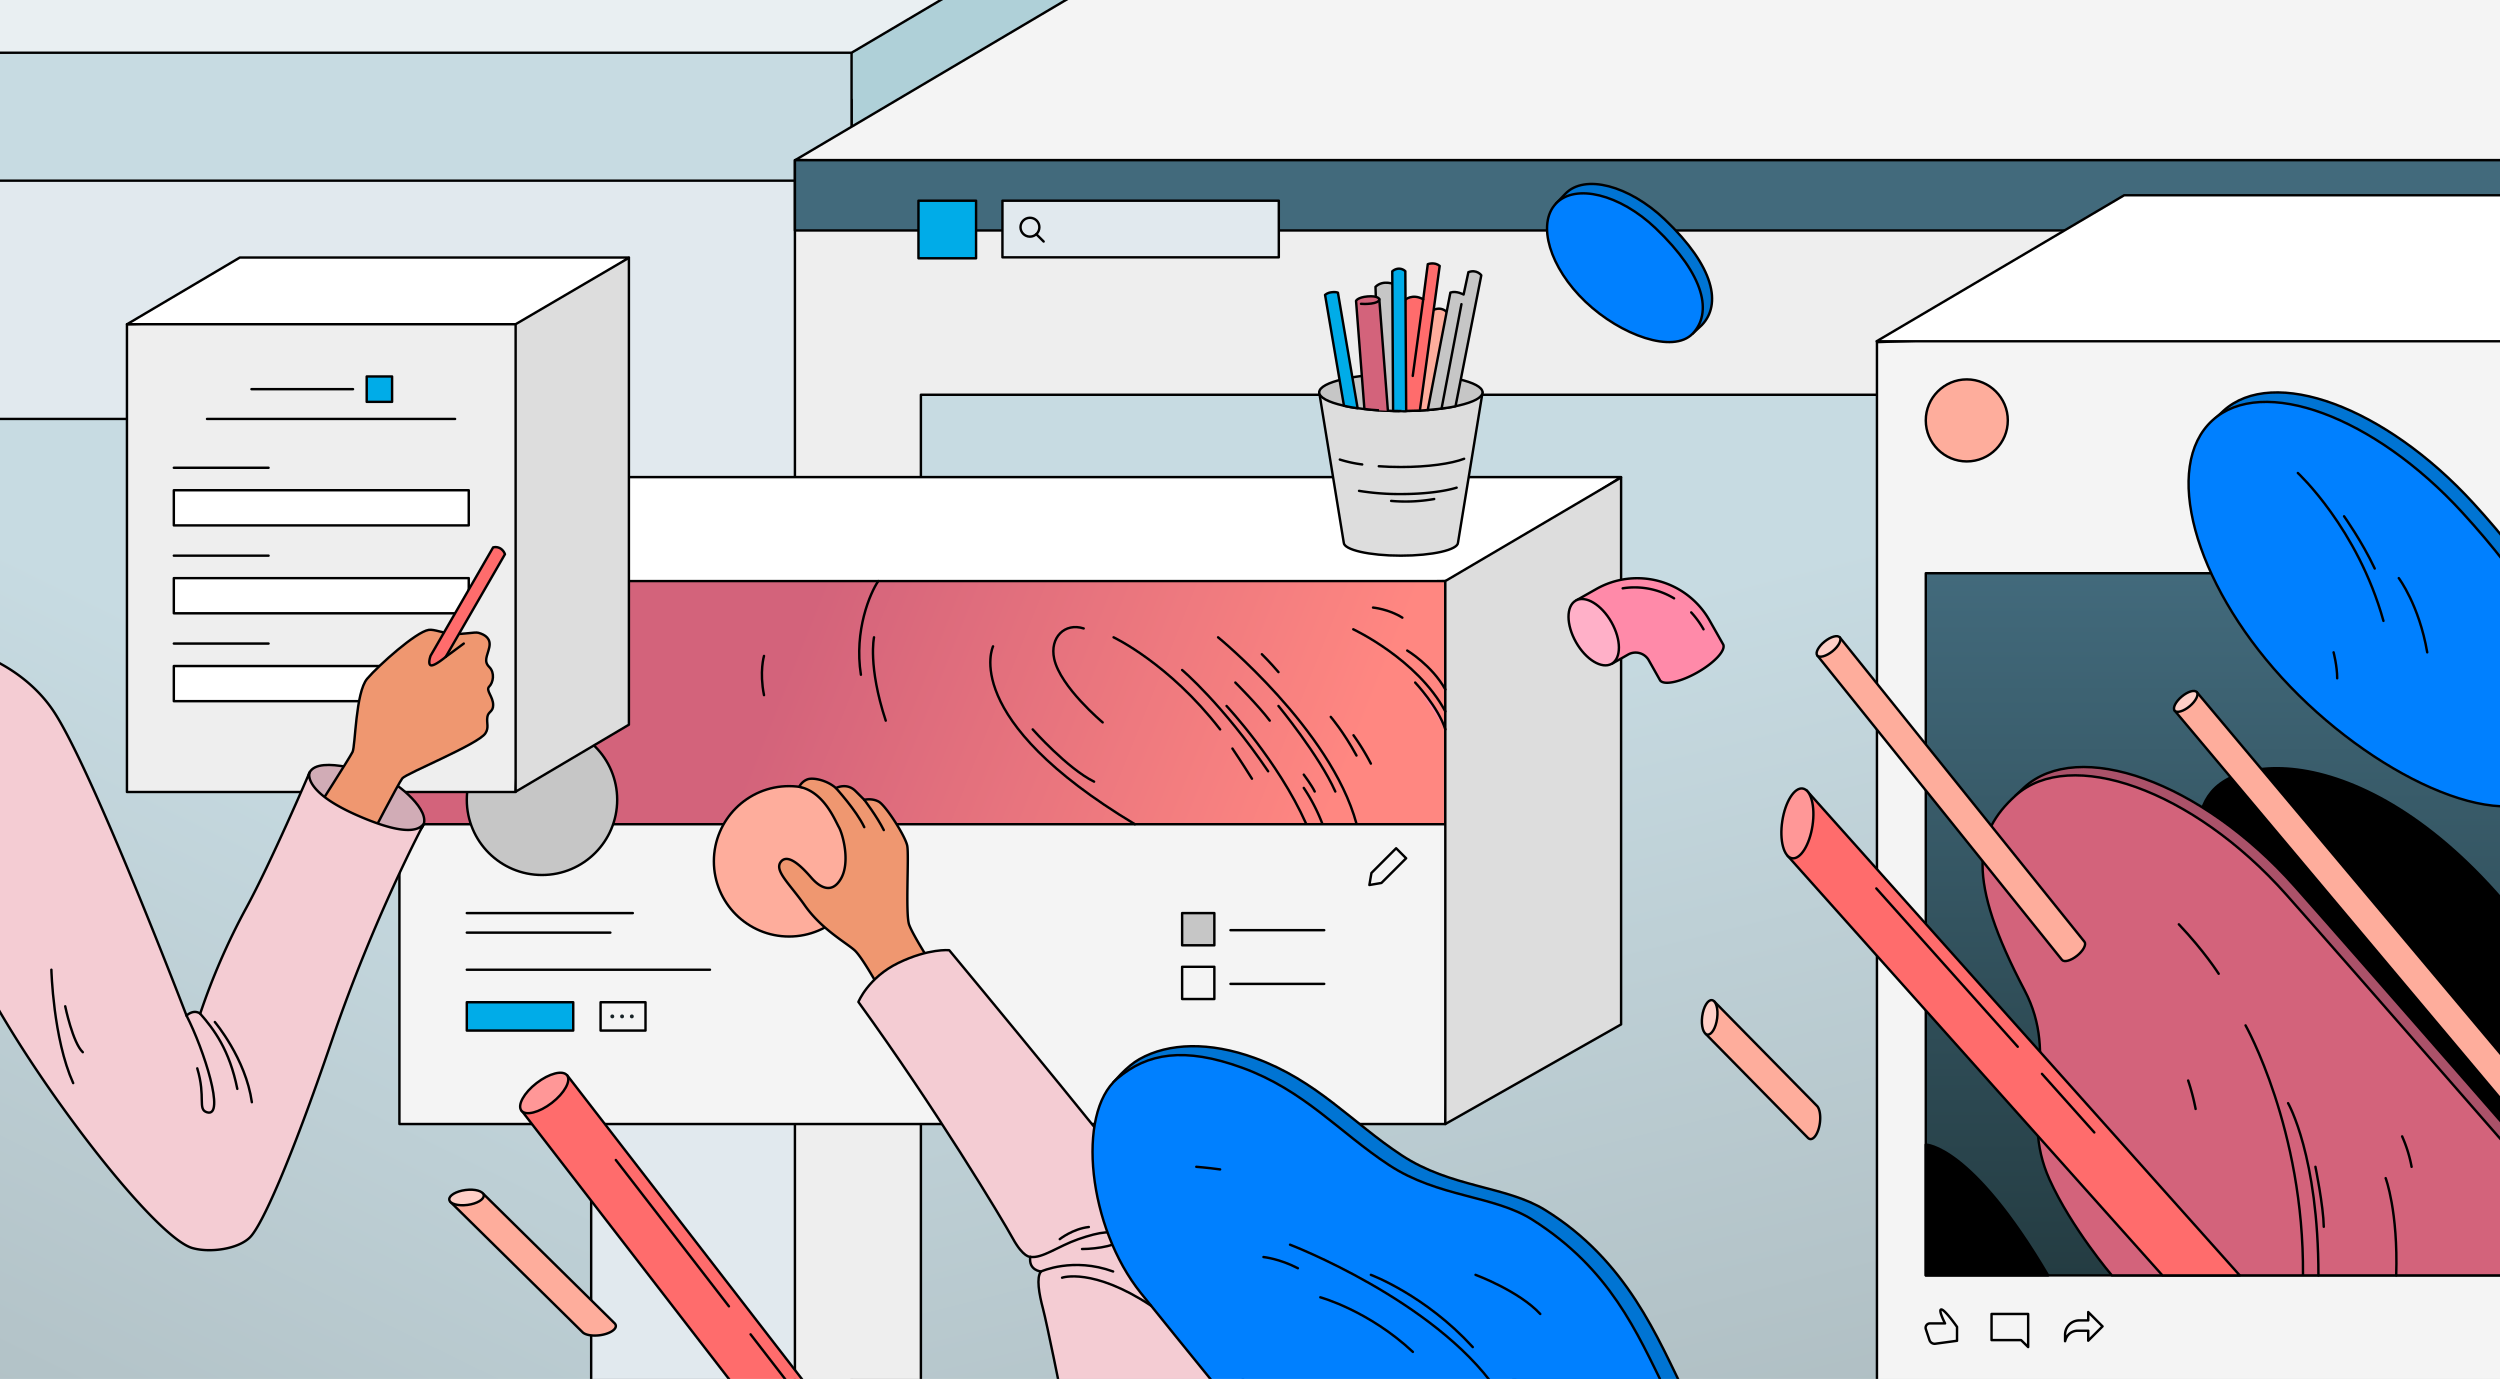 <?xml version="1.0" encoding="UTF-8"?> <svg xmlns="http://www.w3.org/2000/svg" xmlns:xlink="http://www.w3.org/1999/xlink" viewBox="0 0 2560 1412"><rect x="0" y="0" width="2560" height="1412" fill="#333333" stroke="none"/> <defs> <style>.cls-1,.cls-17{fill:none;}.cls-2{clip-path:url(#clip-path);}.cls-3{fill:#afd0d8;}.cls-10,.cls-11,.cls-12,.cls-13,.cls-14,.cls-15,.cls-16,.cls-17,.cls-18,.cls-19,.cls-21,.cls-22,.cls-23,.cls-24,.cls-25,.cls-26,.cls-27,.cls-28,.cls-29,.cls-3,.cls-30,.cls-31,.cls-32,.cls-33,.cls-4,.cls-5,.cls-6,.cls-7,.cls-8,.cls-9{stroke:#000;stroke-linecap:round;stroke-linejoin:round;stroke-width:2.5px;}.cls-4{fill:#e1e9ee;}.cls-5{fill:url(#linear-gradient);}.cls-6{fill:#c7dbe2;}.cls-7{fill:#e9eff2;}.cls-8{fill:#f4f4f4;}.cls-9{fill:#eee;}.cls-10{fill:url(#linear-gradient-2);}.cls-11{fill:#426a7c;}.cls-12{fill:#fff;}.cls-13{fill:url(#linear-gradient-3);}.cls-14{fill:#ddd;}.cls-15{fill:#c6c6c6;}.cls-16{fill:url(#linear-gradient-4);}.cls-18{fill:#00ace8;}.cls-19{fill:#fead9c;}.cls-20{fill:#172226;}.cls-22{fill:#d1acb6;}.cls-23{fill:#ef9770;}.cls-24{fill:#ff6c6c;}.cls-25{fill:#f4ccd3;}.cls-26{fill:#d3637b;}.cls-27{fill:#aa5269;}.cls-28{fill:#ff9797;}.cls-29{fill:#ffcfc7;}.cls-30{fill:#ff8aa9;}.cls-31{fill:#ffb0c8;}.cls-32{fill:#0074d3;}.cls-33{fill:#0080ff;}</style> <clipPath id="clip-path"> <rect class="cls-1" width="2560" height="1412"></rect> </clipPath> <linearGradient id="linear-gradient" x1="-94.03" y1="1722.3" x2="384.08" y2="744.22" gradientUnits="userSpaceOnUse"> <stop offset="0" stop-color="#aab8bc"></stop> <stop offset="1" stop-color="#c7dbe2"></stop> </linearGradient> <linearGradient id="linear-gradient-2" x1="1973.47" y1="1638.45" x2="1716.41" y2="604.24" xlink:href="#linear-gradient"></linearGradient> <linearGradient id="linear-gradient-3" x1="1344.65" y1="879.47" x2="812.15" y2="666.59" gradientUnits="userSpaceOnUse"> <stop offset="0" stop-color="#ff8781"></stop> <stop offset="1" stop-color="#d3637b"></stop> </linearGradient> <linearGradient id="linear-gradient-4" x1="2293.5" y1="1306" x2="2293.5" y2="587" gradientUnits="userSpaceOnUse"> <stop offset="0" stop-color="#243c42"></stop> <stop offset="1" stop-color="#426a7c"></stop> </linearGradient> </defs> <title>Artboard 1 copy 4</title> <g id="Layer_9" data-name="Layer 9"> <g class="cls-2"> <rect class="cls-3" x="766" y="-52.24" width="455" height="218"></rect> <rect class="cls-4" x="-14.5" y="102.17" width="886.5" height="1347.5"></rect> <rect class="cls-5" x="-36" y="429" width="641.35" height="1037.14"></rect> <polygon class="cls-6" points="-15 185 872 185 872 29 -15 54 -15 185"></polygon> <polygon class="cls-7" points="872 54 1107 -85 -15 -85 -15 54 872 54"></polygon> <polygon class="cls-8" points="814.45 163.85 1222.42 -77.48 2645 -77.48 2645 191 814.45 163.85"></polygon> <rect class="cls-9" x="814" y="164" width="1831" height="1302.14"></rect> <rect class="cls-10" x="943" y="404.24" width="1702" height="1024.31"></rect> <rect class="cls-11" x="814" y="164" width="1832" height="72"></rect> <polygon class="cls-8" points="1480 1151 409 1151 409 595 1505 568 1480 1151"></polygon> <polygon class="cls-12" points="596 488.54 1660 488.54 1493 594.83 408.75 610 588.18 488.54 596 488.54"></polygon> <rect class="cls-13" x="409" y="595" width="1071" height="249"></rect> <polyline class="cls-14" points="1480 1151 1660 1049 1660 489 1480 595 1480 1151"></polyline> <circle class="cls-15" cx="555" cy="819" r="77"></circle> <polygon class="cls-9" points="130 332 130 811 528 811 549.29 319.52 130 332"></polygon> <polygon class="cls-12" points="547 332.02 130.08 332.02 245.55 263.71 644 263.71 547 332.02"></polygon> <polygon class="cls-14" points="644 742.08 644 264 528 332 528 810.7 644 742.08"></polygon> <polygon class="cls-8" points="1922 350.35 2607 326.38 2607 1466.14 1922 1466.14 1922 350.35"></polygon> <polygon class="cls-12" points="1921.63 349.45 2175.15 199.94 2607 199.94 2607 349.45 1921.63 349.45"></polygon> <rect class="cls-16" x="1972" y="587" width="643" height="719"></rect> <rect class="cls-12" x="178" y="502" width="302" height="36"></rect> <line class="cls-17" x1="178" y1="479" x2="275" y2="479"></line> <rect class="cls-12" x="178" y="592" width="302" height="36"></rect> <line class="cls-17" x1="178" y1="569" x2="275" y2="569"></line> <rect class="cls-12" x="178" y="682" width="302" height="36"></rect> <line class="cls-17" x1="178" y1="659" x2="275" y2="659"></line> <rect class="cls-18" x="375.5" y="385.5" width="26" height="26"></rect> <line class="cls-17" x1="361.5" y1="398.5" x2="257.5" y2="398.5"></line> <line class="cls-17" x1="212" y1="429" x2="466" y2="429"></line> <circle class="cls-19" cx="808" cy="882" r="77"></circle> <line class="cls-17" x1="478" y1="935" x2="648" y2="935"></line> <line class="cls-17" x1="478" y1="955" x2="625" y2="955"></line> <line class="cls-17" x1="478" y1="993" x2="727" y2="993"></line> <rect class="cls-18" x="478" y="1026.3" width="109" height="29"></rect> <rect class="cls-17" x="615" y="1026.3" width="46" height="29"></rect> <circle class="cls-20" cx="627" cy="1040.8" r="2"></circle> <circle class="cls-20" cx="637" cy="1040.8" r="2"></circle> <circle class="cls-20" cx="647" cy="1040.8" r="2"></circle> <polygon class="cls-17" points="1429.64 868.62 1439.88 878.86 1414.59 904.15 1402.24 906.26 1404.35 893.91 1429.64 868.62"></polygon> <line class="cls-17" x1="1260" y1="952.5" x2="1356" y2="952.5"></line> <rect class="cls-15" x="1210.5" y="935" width="33" height="33"></rect> <line class="cls-17" x1="1260" y1="1007.5" x2="1356" y2="1007.5"></line> <rect class="cls-17" x="1210.5" y="990" width="33" height="33"></rect> <rect class="cls-18" x="940.5" y="205.5" width="59" height="59"></rect> <rect class="cls-4" x="1026.5" y="205.5" width="283" height="58"></rect> <circle class="cls-19" cx="2014" cy="430.5" r="42"></circle> <path class="cls-17" d="M2004,1358.74s-12.49-17.84-16.06-17.84,3.78,14.27,3.78,14.27h-15.41a4.48,4.48,0,0,0-4.25,5.9l3.7,11.11a5.61,5.61,0,0,0,6.06,3.79l22.17-3Z"></path> <polygon class="cls-17" points="2076.83 1379.41 2069.61 1372.27 2039.36 1372.27 2039.36 1345.5 2076.83 1345.5 2076.83 1379.41"></polygon> <path class="cls-17" d="M2153,1358.2l-14.66-14.66v8.56h-9.11a14.59,14.59,0,0,0-14.59,14.59v6.69l.63-1.9a12.88,12.88,0,0,1,12.22-8.81h10.85v10.2Z"></path> <circle class="cls-17" cx="1054.66" cy="232.66" r="9.66"></circle> <line class="cls-17" x1="1061.21" y1="239.83" x2="1068.69" y2="247.32"></line> <path class="cls-21" d="M2264.73,810.7c41.64-49.27,211.16-40.71,362.72,198.87L2615,1285.78l-165.67-57.28S2188.22,901.22,2264.73,810.7Z"></path> <path class="cls-22" d="M317,791c9.63-18.45,66.12,1.4,78.12,6.4S442,830,433,846s-75,49-75,49S305,814,317,791Z"></path> <path class="cls-23" d="M324.5,828.5S358,776,361,770s3-61,15-75,50-48,63-50c5.67-.87,15.3,3.59,24.33,4.12,11.69.69,22.72-2.25,26.67-1.12,7,2,13,6,11,15s-6,14,0,20,4,16,0,20,4,10,4,19c0,7-5,6.43-5.92,12.05C498,740.47,501,745,497,751c-7.46,11.19-81,41-85,46s-34,63-34,63Z"></path> <path class="cls-24" d="M456.42,672.63s-12.18,10.23-15.48,8.54c-3-1.52,0-9.73,0-9.73l64-110.88A9.75,9.75,0,0,1,513,562a11.29,11.29,0,0,1,4.06,5.56Z"></path> <path class="cls-25" d="M317,791s-8,19,49,44,64.82,11.57,67.91,8.78c0,0-50.91,95.22-93.91,221.22s-72,190-84,202-40.76,16.21-59,11c-42-12-183-199-228-301l5-309s49.46,14.36,80,59c39,57,137,313,137,313s7-7,14-2a681.33,681.33,0,0,1,47-108C277.37,883.47,317,791,317,791Z"></path> <path class="cls-23" d="M906,1022s-22-41-31-49-33.82-21.5-51-46c-16-22.76-32-36-24-45s24,9,31,17,20,18,30,1,2-46-2-53-15.35-36.3-40.59-41.3A15.73,15.73,0,0,1,827,798c6-2,20,1,29,9,0,0,11-6,20,3l9,9s8-2,15,2,27,35,29,45-2,70,2,81,24,42,24,42Z"></path> <path class="cls-25" d="M879,1026s10-25,41-40,52-13,52-13,226,272,239,298,69,157.55,69,157.55H1086.8S1072,1355,1068,1340s-7-32-2-38c0,0-13-1-11-15,0,0-7,1-18-19S958,1135,879,1026Z"></path> <path class="cls-14" d="M1350.89,401.77h167.23L1493,555.62c0,7.39-26.2,13.38-58.53,13.38S1376,563,1376,555.62Z"></path> <path class="cls-17" d="M1391.68,502.65a258.57,258.57,0,0,0,42.82,3.28c23.38,0,44.12-2.58,57.07-6.56"></path> <path class="cls-17" d="M1411.89,477.43c7.14.51,14.73.79,22.61.79,27.57,0,51.67-3.39,64.78-8.44"></path> <path class="cls-17" d="M1372,470.59a130,130,0,0,0,22.88,5"></path> <ellipse class="cls-15" cx="1434.5" cy="401.77" rx="83.61" ry="19.11"></ellipse> <path class="cls-17" d="M856,807s21,23,29,40"></path> <path class="cls-17" d="M885,819s13,17,20,31"></path> <path class="cls-17" d="M191,1040c18,35,40.08,104.73,21,99-10-3-1-15-10-45"></path> <path class="cls-17" d="M205,1038c14,16,30,37,38,77"></path> <path class="cls-17" d="M1066,1302s32.82-15,73.82,0"></path> <path class="cls-17" d="M1055,1287c12,2,28.61-10.91,49-18,23-8,38-10,42-2s-23,12-38,12"></path> <path class="cls-18" d="M1376.22,415.48,1356.86,302a12.17,12.17,0,0,1,6.44-2.68c4.73-.68,6.75.43,6.75.43L1390.21,418A119.37,119.37,0,0,1,1376.22,415.48Z"></path> <path class="cls-19" d="M1451.16,420.51l15.27-102.3a13,13,0,0,1,7.65-2.1,11.23,11.23,0,0,1,8.3,4.48l-14.74,98.74S1457.08,420.47,1451.16,420.51Z"></path> <path class="cls-15" d="M1490.46,416l26.39-134.13s-4.55-6.37-13.2-3.19l-4.93,22.93s-7.43-4.15-13.54-2L1462,419.86S1480.6,418.38,1490.46,416Z"></path> <line class="cls-17" x1="1496.52" y1="311.48" x2="1476.16" y2="418.39"></line> <path class="cls-24" d="M1457.38,306.47l4.67-35.94s6.87-2.66,12.19,1.77l-20.31,148.12-17.18.46,2-113.75S1446.06,300.23,1457.38,306.47Z"></path> <line class="cls-17" x1="1457.38" y1="306.47" x2="1446.66" y2="384.94"></line> <path class="cls-15" d="M1428.56,291.34s-12.17-5.49-20.05,2.39l4,126.34s12.24.92,20.25.82Z"></path> <path class="cls-18" d="M1426.52,420.81l-.84-142.95a10.79,10.79,0,0,1,6-2.7,9.32,9.32,0,0,1,7.38,2.6l.87,143.13S1432.77,420.88,1426.52,420.81Z"></path> <path class="cls-26" d="M1397.14,418.77l-8.55-110.67s1.58-3.64,11.69-4.54c10.88-1,12.1,2.7,12.1,2.7l8.84,114.39S1405.07,420.08,1397.14,418.77Z"></path> <path class="cls-17" d="M1412.37,306.25c.42,5.39-16.17,5.23-18.69,4.87"></path> <path class="cls-27" d="M2636.42,1234.9S2412.83,978.5,2350,907.79c-96.25-108.32-222.27-152-277.35-101.39l-8.8,8.35,432.61,471Z"></path> <path class="cls-26" d="M2341.19,916.14c-96.25-108.32-221.84-151.57-277.35-101.39-42.18,38.14-50.77,85.07,9.26,199.16,36.83,70-6,123.93,25.56,193.77,22.4,49.55,63.87,98.32,63.87,98.32H2622.8l4.64-62.94S2404,986.8,2341.19,916.14Z"></path> <path class="cls-24" d="M534,1137.16l391.33,506.42c4.32,5.6,18.3,2,31.21-7.94s19.88-22.6,15.55-28.2L580.72,1101Z"></path> <ellipse class="cls-28" cx="557.33" cy="1119.09" rx="29.55" ry="12.8" transform="translate(-567.95 574.37) rotate(-37.69)"></ellipse> <line class="cls-17" x1="768.59" y1="1366.38" x2="850.61" y2="1472.53"></line> <line class="cls-17" x1="630.62" y1="1187.84" x2="746.42" y2="1337.69"></line> <polygon class="cls-24" points="2214.32 1306 1830.54 876.38 1849.75 809.17 2293.5 1306 2214.32 1306"></polygon> <ellipse class="cls-28" cx="1840.62" cy="843.21" rx="36.12" ry="15.65" transform="translate(730.97 2536.6) rotate(-81.38)"></ellipse> <line class="cls-17" x1="2090.98" y1="1099.63" x2="2144.58" y2="1159.63"></line> <line class="cls-17" x1="1921.36" y1="909.75" x2="2066.18" y2="1071.87"></line> <path class="cls-19" d="M2226.84,727.66l398.71,474.8c2.27,2.71,9.18.65,15.43-4.6s9.47-11.7,7.2-14.4l-398.71-474.8Z"></path> <ellipse class="cls-29" cx="2238.16" cy="718.16" rx="14.77" ry="6.4" transform="translate(62.34 1607.49) rotate(-40.02)"></ellipse> <path class="cls-19" d="M1860.85,671.12l250.6,311.77c2.22,2.76,9.17.85,15.53-4.27s9.72-11.49,7.5-14.25l-250.6-311.77Z"></path> <ellipse class="cls-29" cx="1872.37" cy="661.87" rx="14.77" ry="6.4" transform="translate(-1.66 1319.03) rotate(-38.79)"></ellipse> <path class="cls-19" d="M596.1,1363.7l-.05,0L461.3,1230.85l33.39-8.58,134.89,133a1,1,0,0,1,.29.41,3.71,3.71,0,0,1,.73,1.72c.55,4.22-6.91,8.67-16.66,9.92C605.68,1368.34,598.46,1366.77,596.1,1363.7Z"></path> <ellipse class="cls-29" cx="477.63" cy="1226.25" rx="17.79" ry="7.71" transform="translate(-153.08 71.25) rotate(-7.36)"></ellipse> <path class="cls-19" d="M1860,1131.91l0-.05-104.62-106.38-8.62,33.38,104.75,106.52a1,1,0,0,0,.41.29,3.71,3.71,0,0,0,1.72.74c4.22.55,8.67-6.9,9.94-16.65C1864.63,1141.5,1863.07,1134.27,1860,1131.91Z"></path> <ellipse class="cls-29" cx="1750.73" cy="1041.81" rx="17.79" ry="7.71" transform="translate(491.52 2643.31) rotate(-82.58)"></ellipse> <path class="cls-30" d="M1614.24,614.69,1651,679.44l16.17-9.17a15.54,15.54,0,0,1,21.18,5.85L1700,696.78l0,0c4,5.19,20.75,1.66,38.09-8.18s29-22.37,26.57-28.49l0,0-14.14-24.94a85.05,85.05,0,0,0-115.94-32Z"></path> <path class="cls-17" d="M1714.23,612.7a78.41,78.41,0,0,0-52.58-10.25"></path> <path class="cls-17" d="M1744.39,644.4a92.67,92.67,0,0,0-12.57-17.29"></path> <ellipse class="cls-31" cx="1631.97" cy="647.42" rx="20.84" ry="37.22" transform="translate(-106.98 889.32) rotate(-29.56)"></ellipse> <path class="cls-32" d="M1727.25,1430.51c-30.15-61.18-61-139.34-144.91-191.4-40-24.85-96.31-22.76-147.09-56.15s-86.79-76.61-150.59-99.7c-46-16.66-87.85-15.59-117.88,1.27-6.48,3.64-12.5,8.87-18.73,15.1l-7.74,8.38,421.3,311.67Z"></path> <path class="cls-33" d="M1705.92,1424.59c-30.15-61.18-57.14-125-136.58-175.49-39.77-25.26-96.31-22.76-147.09-56.15s-86.79-76.61-150.59-99.7c-58.94-21.33-96.68-15.08-127.73,11.33-42.06,35.77-29.72,152.37,24.42,219.64s87.77,108.28,87.77,108.28Z"></path> <path class="cls-32" d="M1602.81,198.55c19.8-20.81,65.41-8.57,101.86,26.11,51.59,49.09,57.94,87.27,38.13,108.09l-9.5,8.89-140-133.19Z"></path> <path class="cls-33" d="M1695.16,233.54c51.59,49.09,57.94,87.27,38.13,108.09s-73.4,2-109.85-32.71-49.94-79.67-30.14-100.48S1658.71,198.86,1695.16,233.54Z"></path> <path class="cls-32" d="M2276.62,420.84c51-46.69,165.71-4.41,256.13,94.43,128,139.9,142.16,238.5,91.12,285.18l-8.16,7.69L2268.46,428.54Z"></path> <path class="cls-33" d="M2521.59,525c128,139.9,142.16,238.5,91.12,285.18s-185.54-17.27-276-116.11-122.34-216.82-71.29-263.51S2431.17,426.13,2521.59,525Z"></path> <path class="cls-21" d="M1972,1172.08s46.49,0,125.31,133.92H1972Z"></path> <path class="cls-17" d="M1385.75,644.4S1451.36,675,1480,728.49"></path> <path class="cls-17" d="M1441,666.15s25.15,15,39,39.85"></path> <path class="cls-17" d="M1406,622.15s16.09,1.53,30,10.33"></path> <path class="cls-30" d="M1449.15,698.92s23.71,25.27,30.85,48"></path> <path class="cls-17" d="M1016.88,661.87S981.56,735.5,1162.12,844"></path> <path class="cls-17" d="M1057.5,746.91s35.48,40,62.83,53.49"></path> <path class="cls-17" d="M1140.3,652.61s56.75,26.67,109.11,94.3"></path> <path class="cls-17" d="M1210.5,686.08s41.57,35.13,88.08,103.72"></path> <path class="cls-17" d="M1262,766.52s9.64,14.21,20,30.88"></path> <path class="cls-17" d="M1109.69,643.53c-19.29-6.24-35,9.15-30.19,31.15,6.29,28.82,49.63,65.07,49.63,65.07"></path> <path class="cls-17" d="M1256,722.92s52.73,56.29,81.39,120.38"></path> <path class="cls-17" d="M1265,698.92s24,24.05,35.22,39"></path> <path class="cls-17" d="M1362.7,734.09s13.17,15.37,26.33,39.56"></path> <path class="cls-17" d="M1386,752.93a243.42,243.42,0,0,1,17.75,29"></path> <path class="cls-17" d="M899.36,595c-8.31,12.12-24.9,50.72-17.79,95.94"></path> <path class="cls-17" d="M895,652.61s-6.41,29.32,12,85.32"></path> <path class="cls-17" d="M782.34,671.67s-4.82,16.06,0,40.15"></path> <path class="cls-17" d="M1247.33,652.61S1362.7,746.91,1389,843.3"></path> <path class="cls-17" d="M1309.15,722.92s41.75,50.77,58.19,87.59"></path> <path class="cls-17" d="M1292.15,669.92s8.33,8.15,17,18.33"></path> <path class="cls-17" d="M1335.07,806.83A183.39,183.39,0,0,1,1354,843.3"></path> <path class="cls-17" d="M1335.07,793.23s8.43,11.33,11.18,17.28"></path> <line class="cls-17" x1="456.42" y1="672.63" x2="474.89" y2="659"></line> <path class="cls-17" d="M2299.44,1050s59.95,106.15,58.82,255.45"></path> <path class="cls-17" d="M2271.93,997.14s-14.59-23-40.79-50.64"></path> <path class="cls-17" d="M2343,1129.63s31.07,53.82,31.07,176.37"></path> <path class="cls-17" d="M2442.92,1206.41s12.83,33.76,10.8,99.6"></path> <path class="cls-17" d="M2240.69,1106.47a224.85,224.85,0,0,1,7.62,29.09"></path> <path class="cls-17" d="M2353,484.35s61.18,56.58,87.65,151.44"></path> <path class="cls-17" d="M2456.36,592s20.8,27.5,29.12,76"></path> <path class="cls-17" d="M2389.6,668s3.68,14,3.68,26.55"></path> <path class="cls-17" d="M2400.33,528.67s18.34,25.71,31.39,53.52"></path> <path class="cls-17" d="M2371,1194.81s8.21,40.23,8.54,61.4"></path> <path class="cls-17" d="M2459.8,1163.67a137.93,137.93,0,0,1,9.67,31.14"></path> <path class="cls-17" d="M1321,1274.56s147.49,56.68,211,147.81"></path> <path class="cls-17" d="M1403.77,1305.43s55.7,20.76,104.35,74"></path> <path class="cls-17" d="M1225,1194.81s10.77.81,24.4,2.67"></path> <path class="cls-17" d="M1293.78,1287.21s16.22,1.6,35.25,11.46"></path> <path class="cls-17" d="M1510.94,1305.43s44.42,16.41,66.28,40.08"></path> <path class="cls-17" d="M1352,1328.43s49.45,13.53,94.78,55.91"></path> <path class="cls-17" d="M1087.58,1308.37s31.33-10.77,91,28.6"></path> <path class="cls-17" d="M1085.2,1268.88s13.23-10.55,29.76-12.42"></path> <path class="cls-17" d="M220,1046.55s31.75,37.64,37.9,82.12"></path> <path class="cls-17" d="M52.62,993s1.72,70.37,22.32,116.09"></path> <path class="cls-17" d="M66.78,1030.45s7.73,37.43,18,47"></path> <path class="cls-17" d="M1468.61,511a168.61,168.61,0,0,1-44.06,1.94"></path> </g> </g> </svg> 